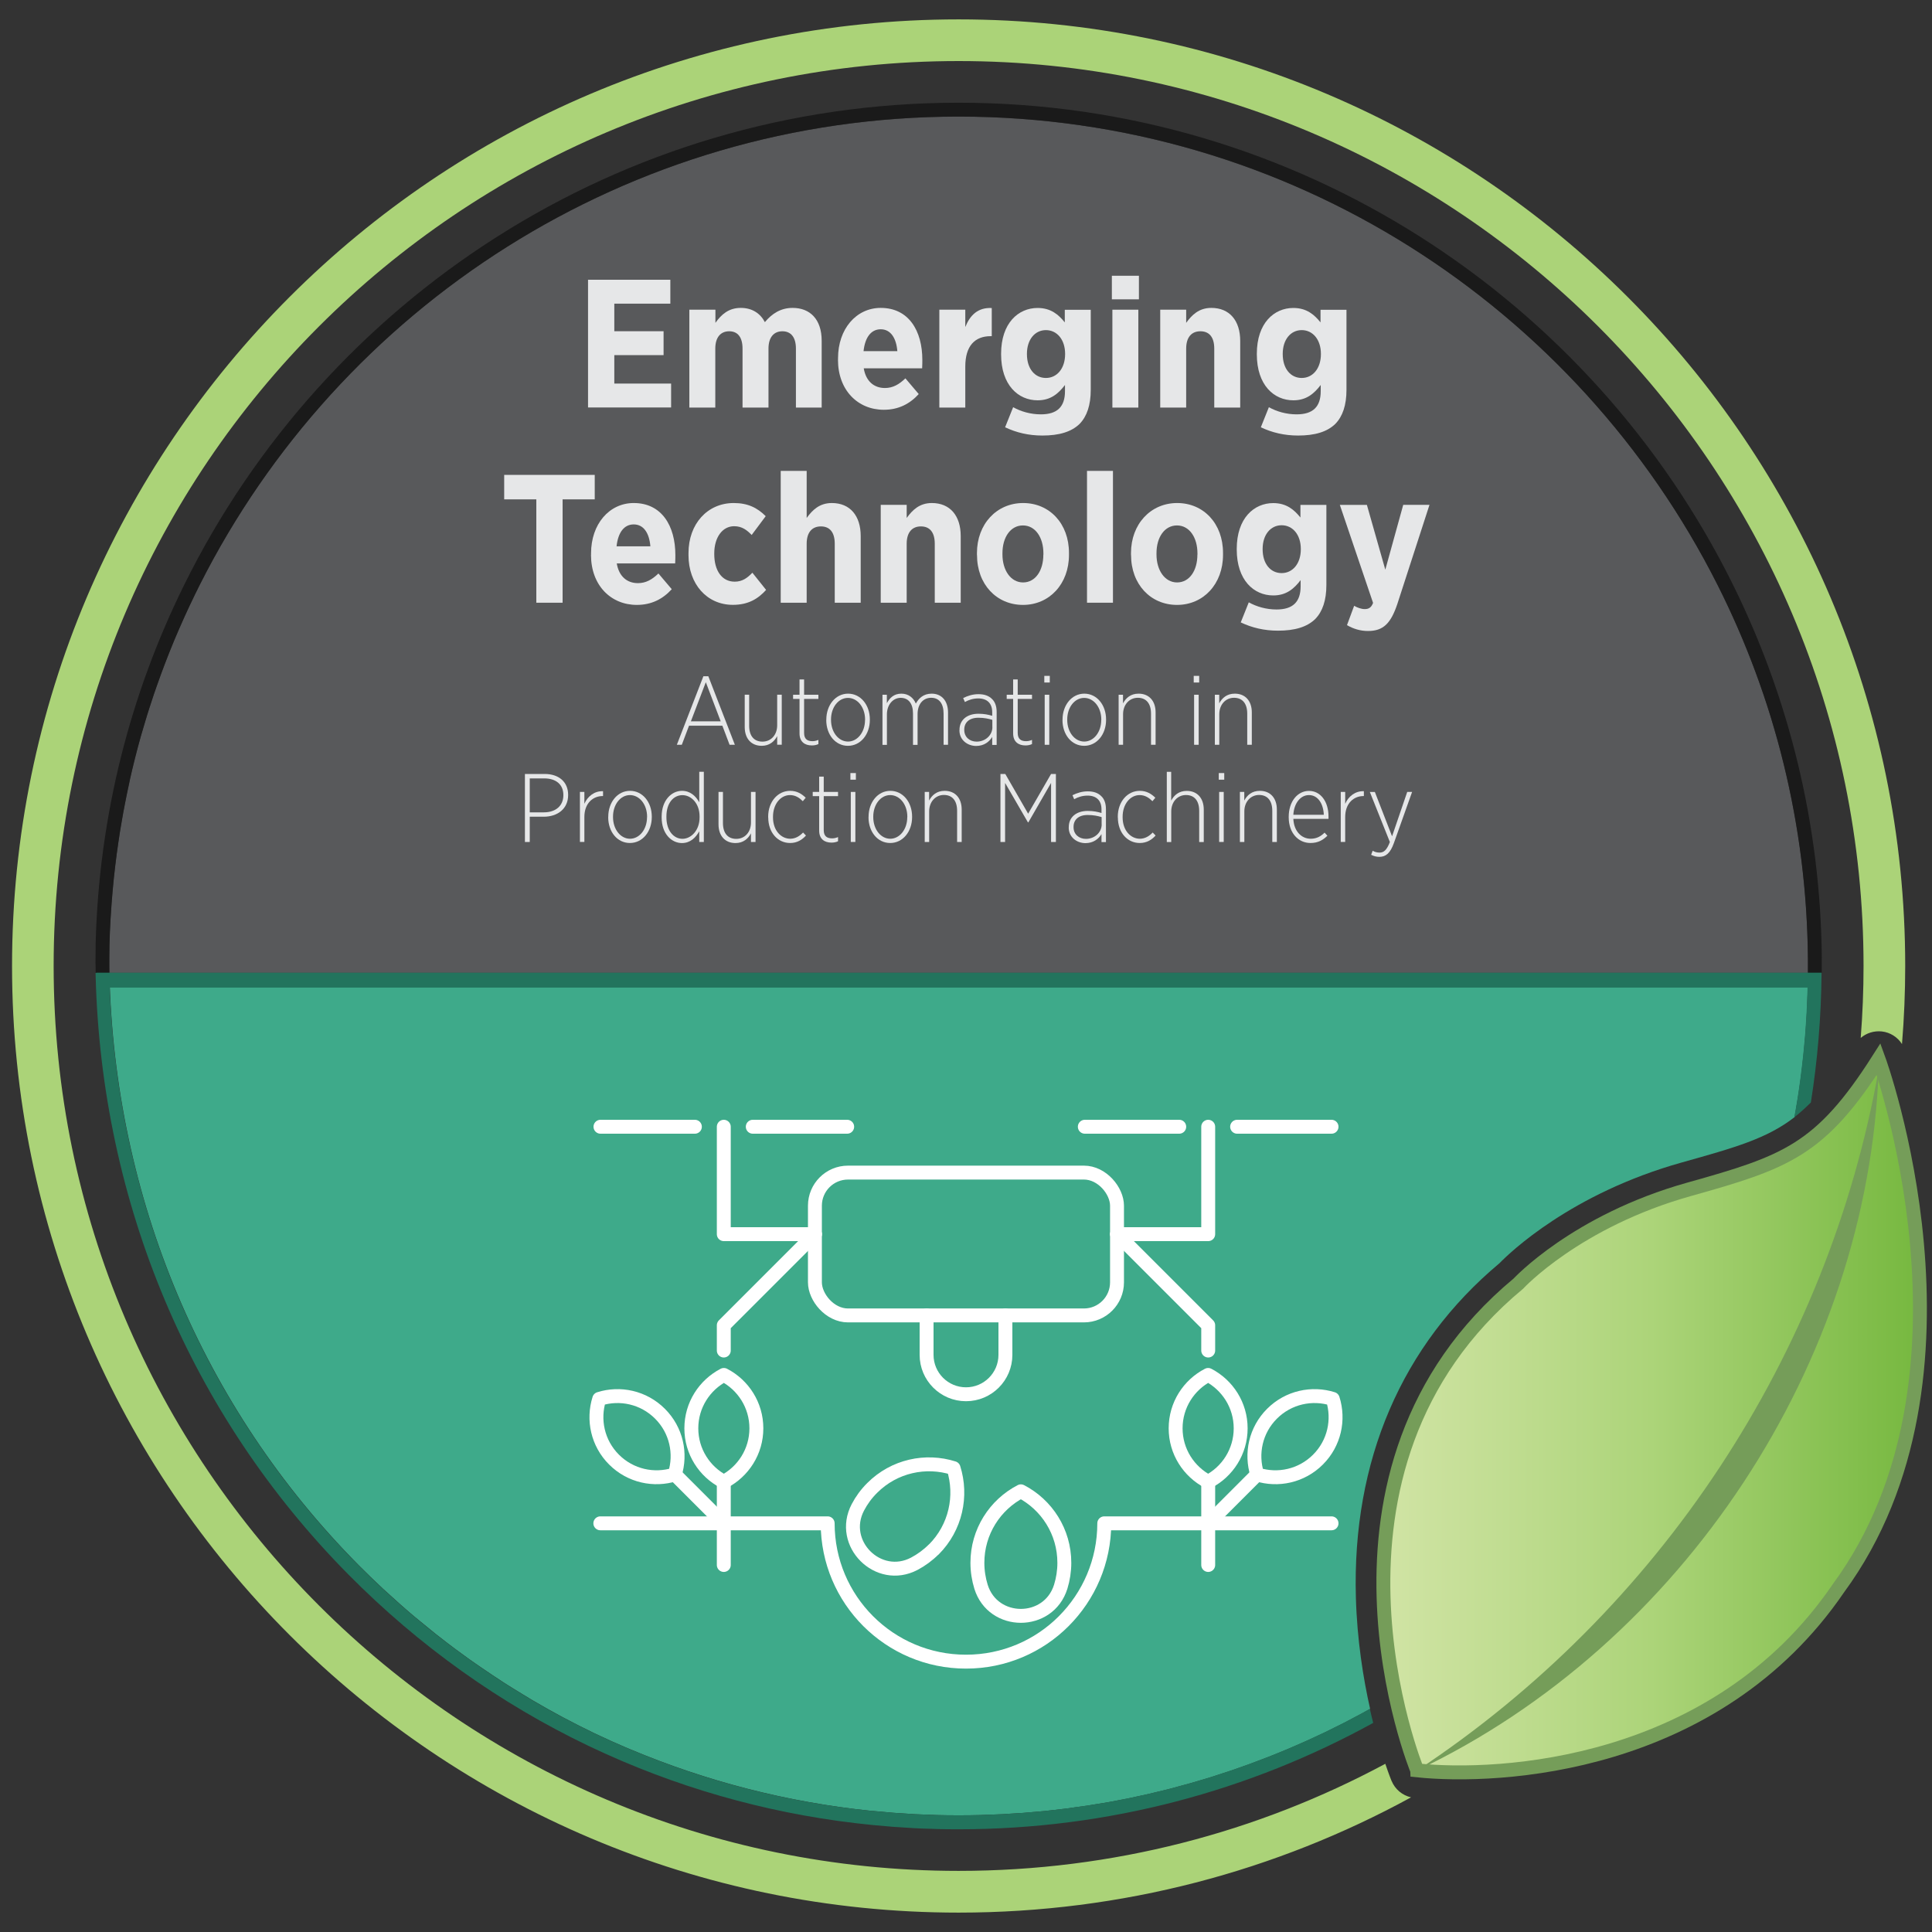 <?xml version="1.0" encoding="UTF-8"?>
<svg id="Layer_1" data-name="Layer 1" xmlns="http://www.w3.org/2000/svg" xmlns:xlink="http://www.w3.org/1999/xlink" viewBox="0 0 300 300">
  <rect x="0" y="0" width="300" height="300" fill="#333333" stroke="none"/>
  <defs>
    <style>
      .cls-1 {
        fill: #759d59;
      }

      .cls-1, .cls-2, .cls-3, .cls-4, .cls-5, .cls-6, .cls-7, .cls-8 {
        stroke-width: 0px;
      }

      .cls-2 {
        fill: #3eaa8a;
      }

      .cls-3, .cls-9 {
        fill: none;
      }

      .cls-4 {
        fill: #1a1a1a;
      }

      .cls-5 {
        fill: #abd378;
      }

      .cls-9 {
        stroke: #fff;
        stroke-linecap: round;
        stroke-linejoin: round;
      }

      .cls-9, .cls-10 {
        stroke-width: 2.16px;
      }

      .cls-6 {
        fill: #58595b;
      }

      .cls-7 {
        fill: #22745d;
      }

      .cls-8 {
        fill: #e6e7e8;
      }

      .cls-10 {
        fill: url(#Yellow_Green);
        stroke: #759d59;
        stroke-miterlimit: 10;
      }
    </style>
    <linearGradient id="Yellow_Green" data-name="Yellow Green" x1="214.81" y1="219.83" x2="298.13" y2="219.83" gradientUnits="userSpaceOnUse">
      <stop offset="0" stop-color="#d1e4a5"/>
      <stop offset=".5" stop-color="#acd479"/>
      <stop offset="1" stop-color="#76b83f"/>
    </linearGradient>
  </defs>
  <g>
    <path class="cls-6" d="M280.74,148.9c-.01-1.22-.04-2.45-.08-3.66-.01-.39-.04-.77-.05-1.16-.04-.83-.08-1.67-.13-2.5-.03-.44-.06-.88-.09-1.32-.06-.78-.12-1.56-.19-2.34-.04-.44-.08-.88-.13-1.32-.08-.79-.17-1.58-.26-2.37-.05-.4-.1-.81-.15-1.21-.11-.87-.24-1.75-.37-2.62-.05-.31-.09-.61-.14-.92-.57-3.63-1.29-7.22-2.15-10.74-.04-.16-.08-.31-.12-.47-.25-1.02-.52-2.04-.79-3.05-.05-.19-.11-.38-.16-.57-.28-1-.57-2-.87-3-.05-.16-.09-.31-.14-.47-.34-1.09-.68-2.17-1.05-3.24-.02-.05-.03-.09-.05-.14-1.98-5.85-4.37-11.53-7.12-16.98,0,0,0,0,0,0-21.72-43.09-66.38-72.71-117.84-72.71S52.72,47.73,31,90.82c-.49.96-.96,1.94-1.42,2.92-.03.07-.07.13-.1.2h0c-.54,1.16-1.07,2.32-1.58,3.49-.05.11-.1.23-.15.34-.5,1.15-.98,2.31-1.45,3.48-.22.56-.44,1.11-.65,1.67-.2.52-.4,1.04-.59,1.57-.25.68-.5,1.37-.74,2.06-.14.39-.28.79-.41,1.18,0,0,0,0,0,0-.24.71-.47,1.42-.7,2.13,0,0,0,0,0,0-.12.38-.24.75-.36,1.13-.12.4-.24.8-.36,1.2-.21.7-.42,1.39-.62,2.1,0,0,0,0,0,0-.62,2.2-1.18,4.43-1.69,6.68,0,0,0,.02,0,.02,0,0,0,0,0,0-.07.3-.13.6-.19.9-.1.45-.19.91-.29,1.37-.19.93-.37,1.87-.55,2.81-.02.11-.04.22-.06.33-.17.91-.32,1.83-.47,2.74,0,0,0,0,0,0-.09.59-.18,1.19-.27,1.79-.08.57-.16,1.14-.24,1.71-.07.56-.14,1.12-.21,1.68-.08.68-.16,1.35-.23,2.03-.07.66-.13,1.32-.19,1.98-.11,1.3-.21,2.6-.29,3.91,0,.15-.02.3-.03.45-.08,1.35-.14,2.71-.17,4.07h0c-.01.66-.04,2.99-.01,4.3h263.76v-2.17Z"/>
    <path class="cls-10" d="M220.06,274.89s-19.16-46.62,15.71-75.57c0,0,8.98-9.73,26.51-14.64,15.05-4.22,20.42-6.06,29.43-20.22,0,0,17.97,49.2-6.24,82.16-19.05,27.94-52.74,29.6-65.41,28.28Z"/>
    <path class="cls-1" d="M291.72,166.07c-1.64,45.55-30.51,89.27-71.65,108.83,37.59-24.85,63.79-64.43,71.65-108.83h0Z"/>
    <path class="cls-2" d="M280.75,151.08H16.99c.8,34.89,14.43,67.41,38.63,91.88.03.03.06.06.09.09,1.25,1.26,2.51,2.48,3.8,3.68.44.41.9.81,1.34,1.21.89.81,1.78,1.61,2.69,2.39.53.46,1.08.9,1.62,1.35.84.7,1.69,1.39,2.54,2.07.57.45,1.15.9,1.74,1.35.85.65,1.7,1.29,2.57,1.91.59.43,1.18.86,1.78,1.27.89.62,1.79,1.23,2.69,1.83.58.38,1.15.77,1.74,1.15.99.64,2,1.25,3,1.86.51.31,1.01.62,1.52.92,1.5.88,3.01,1.73,4.54,2.55.08.04.15.08.23.12,1.6.85,3.21,1.67,4.84,2.45.21.1.42.2.63.29.67.31,1.34.62,2.01.93.67.3,1.34.59,2.01.88.23.1.47.2.7.3.06.02.12.05.18.07,11.72,4.93,24.29,8.21,37.43,9.56.03,0,.05,0,.08,0h0c1.01.1,2.03.19,3.04.27.11,0,.22.02.33.03.92.07,1.85.13,2.78.18.2.01.39.03.59.04.87.04,1.75.07,2.62.1.25,0,.5.02.74.03,1.12.03,2.24.04,3.36.04s2.26-.01,3.39-.04c.4-.01.79-.03,1.19-.05.73-.03,1.45-.05,2.18-.08.47-.02.94-.06,1.41-.09.65-.04,1.3-.07,1.94-.12.46-.04.92-.08,1.38-.12.65-.06,1.3-.11,1.95-.17.47-.05.94-.11,1.41-.16.63-.07,1.26-.14,1.89-.22.49-.06.98-.14,1.48-.21.6-.08,1.2-.16,1.8-.25.5-.08.99-.16,1.48-.24.59-.1,1.18-.19,1.77-.29.49-.09.98-.19,1.48-.28.58-.11,1.17-.22,1.75-.34.49-.1.98-.21,1.47-.32.58-.12,1.15-.24,1.73-.38.49-.11.97-.24,1.45-.35.57-.14,1.15-.27,1.71-.42.48-.12.96-.26,1.44-.39.56-.15,1.13-.3,1.69-.46.48-.14.95-.28,1.43-.42.56-.17,1.12-.33,1.68-.5.47-.15.94-.3,1.41-.46.55-.18,1.11-.35,1.66-.54.47-.16.94-.33,1.41-.49.54-.19,1.09-.38,1.63-.58.47-.17.93-.35,1.4-.53.54-.2,1.08-.4,1.61-.61.46-.18.92-.38,1.39-.56.53-.21,1.06-.43,1.58-.65.46-.2.92-.4,1.38-.6.52-.23,1.04-.45,1.55-.68.46-.21.9-.42,1.36-.63.51-.24,1.03-.47,1.54-.72.45-.21.89-.44,1.33-.66.51-.25,1.02-.5,1.53-.76.44-.22.87-.46,1.31-.69.5-.27,1.01-.53,1.51-.8.4-.22.8-.45,1.2-.67-1.07-4.73-2.02-10.67-2.21-17.28-.6-21.27,7.11-39.21,22.3-51.92,1.58-1.62,11.1-10.82,28.3-15.64,8.28-2.32,13.21-3.7,17.52-7.04.08-.42.15-.83.22-1.25.1-.58.2-1.15.29-1.73.08-.51.15-1.02.23-1.53.08-.58.17-1.16.24-1.74.07-.51.13-1.03.19-1.55.07-.58.14-1.17.2-1.75.05-.52.1-1.04.15-1.56.05-.59.11-1.17.16-1.76.04-.52.08-1.05.11-1.57.04-.59.08-1.18.11-1.77.03-.53.05-1.06.07-1.58.03-.59.05-1.19.07-1.78.02-.53.02-1.07.03-1.6,0-.28.02-.56.03-.84,0,.28,0,.56-.01.84,0-.41.02-.81.03-1.22Z"/>
    <path class="cls-5" d="M216.07,276.52c-.05-.13-.43-1.06-.96-2.64-19.75,10.61-42.31,16.63-66.26,16.63-77.48,0-140.52-63.04-140.52-140.52S71.37,9.48,148.85,9.48s140.52,63.04,140.52,140.52c0,3.76-.15,7.49-.44,11.17.89-.76,2.06-1.13,3.26-1.01,1.31.14,2.46.88,3.15,1.96.33-4,.5-8.04.5-12.13C295.84,68.95,229.9,3.01,148.85,3.01S1.87,68.95,1.87,150s65.94,146.99,146.99,146.99c25.43,0,49.36-6.49,70.25-17.9-1.36-.31-2.49-1.25-3.03-2.56Z"/>
    <path class="cls-3" d="M97.88,271.64c11.84,5,24.42,8.23,37.43,9.56-13.14-1.35-25.71-4.63-37.43-9.56Z"/>
    <path class="cls-3" d="M19.15,126.07c-.02.11-.04.22-.06.33.02-.11.04-.22.06-.33Z"/>
    <path class="cls-3" d="M27.9,97.43c-.05.11-.1.23-.15.34.05-.11.1-.23.15-.34Z"/>
    <path class="cls-3" d="M17.19,142.25c0,.15-.02.3-.03.45,0-.15.02-.3.03-.45Z"/>
    <path class="cls-4" d="M282.89,148.82h0c-.18-20.79-5.12-40.47-13.78-58C247.21,46.5,201.54,15.95,148.85,15.95S50.49,46.5,28.6,90.82c-8.35,16.89-13.24,35.77-13.75,55.73h0c0,.07,0,.14,0,.2h0c0,.44-.02,1.51-.02,2.59,0,.58.02,1.16.03,1.74h2.13c-.03-1.31,0-3.64.01-4.3h0c.03-1.36.09-2.72.17-4.07,0-.15.02-.3.03-.45.08-1.31.17-2.61.29-3.91.06-.66.12-1.32.19-1.98.07-.68.15-1.35.23-2.03.07-.56.13-1.12.21-1.68.08-.57.16-1.14.24-1.71.09-.6.18-1.19.27-1.79,0,0,0,0,0,0,.15-.92.31-1.83.47-2.74.02-.11.04-.22.06-.33.17-.94.36-1.87.55-2.81.09-.46.19-.91.29-1.37.07-.3.13-.6.19-.9,0,0,0,0,0,0,0,0,0-.02,0-.02.51-2.25,1.07-4.47,1.69-6.68,0,0,0,0,0,0,.2-.7.41-1.4.62-2.1.12-.4.23-.8.36-1.2.12-.38.24-.75.36-1.13,0,0,0,0,0,0,.23-.71.46-1.42.7-2.13,0,0,0,0,0,0,.13-.4.27-.79.41-1.18.24-.69.49-1.38.74-2.06.19-.52.39-1.04.59-1.57.21-.56.43-1.12.65-1.67.47-1.17.95-2.33,1.45-3.48.05-.11.1-.23.15-.34.51-1.17,1.04-2.34,1.58-3.49h0c.03-.07.07-.13.1-.2.46-.98.93-1.95,1.42-2.92C52.72,47.73,97.39,18.1,148.85,18.1s96.11,29.63,117.84,72.71c8.82,17.49,13.86,37.19,14.04,58.04v2.22h2.15v-2.16h0s0,0,0-.01v-.09Z"/>
    <g>
      <path class="cls-7" d="M144.75,281.82c-.88-.03-1.75-.06-2.62-.1-.2,0-.39-.03-.59-.04-.93-.05-1.85-.11-2.78-.18-.11,0-.22-.02-.33-.03-1.02-.08-2.03-.17-3.04-.27h0s-.05,0-.08,0c.03,0,.05,0,.08,0h0c1.01.1,2.03.19,3.04.27.11,0,.22.02.33.03.92.07,1.85.13,2.78.18.2.01.39.03.59.04.87.04,1.75.07,2.62.1.25,0,.5.02.74.03,1.12.03,2.24.04,3.36.04h0c-1.12,0-2.24-.01-3.36-.04-.25,0-.5-.02-.74-.03Z"/>
      <path class="cls-7" d="M92.99,269.46c.67.31,1.34.62,2.01.93.67.3,1.34.59,2.01.88.23.1.47.2.7.3.06.02.12.05.18.07-.06-.02-.12-.05-.18-.07-.23-.1-.47-.2-.7-.3-.67-.29-1.34-.58-2.01-.88-.67-.3-1.34-.61-2.01-.93-.21-.1-.42-.19-.63-.29-1.63-.78-3.24-1.6-4.84-2.45,1.6.85,3.21,1.67,4.84,2.45.21.1.42.2.63.29Z"/>
      <path class="cls-7" d="M87.36,266.64c.05.03.11.05.16.08-.08-.04-.15-.08-.23-.12.02.01.04.02.06.03,0,0,0,0,.01,0Z"/>
      <path class="cls-7" d="M14.94,151.05v.03h-.1c0,.13.01.27.01.4.89,35.31,14.73,68.21,39.23,92.99,11,11.12,23.59,20.06,37.26,26.61.34.16.67.32,1.01.47.55.26,1.11.52,1.67.77.78.35,1.57.7,2.36,1.04.13.06.26.12.4.17,13.07,5.55,27.04,8.98,41.47,10.1.1,0,.21.02.31.03.94.07,1.88.13,2.83.18.2.01.4.03.6.04.9.05,1.81.08,2.72.1.23,0,.47.02.7.03,1.14.03,2.28.04,3.42.04,23.33,0,45.28-5.99,64.4-16.52-.09-.35-.18-.72-.27-1.09-.08-.36-.17-.72-.25-1.09,0,0,0,0,0,0-.4.22-.8.45-1.2.67-.5.27-1.01.53-1.51.8-.44.23-.87.46-1.31.69-.51.26-1.02.51-1.53.76-.44.22-.88.44-1.33.66-.51.25-1.03.48-1.54.72-.45.21-.9.43-1.36.63-.51.23-1.03.45-1.55.68-.46.2-.92.41-1.38.6-.52.22-1.05.43-1.58.65-.46.19-.92.38-1.39.56-.53.21-1.07.41-1.61.61-.46.18-.93.36-1.4.53-.54.2-1.09.38-1.63.58-.47.17-.94.34-1.41.49-.55.19-1.11.36-1.66.54-.47.15-.94.31-1.41.46-.56.17-1.12.33-1.68.5-.48.14-.95.29-1.43.42-.56.16-1.13.31-1.69.46-.48.13-.96.27-1.44.39-.57.15-1.14.28-1.71.42-.48.12-.97.24-1.45.35-.57.13-1.15.25-1.73.38-.49.11-.98.22-1.47.32-.58.12-1.16.22-1.75.34-.49.09-.98.19-1.48.28-.59.1-1.18.2-1.77.29-.49.08-.99.17-1.48.24-.6.09-1.2.17-1.8.25-.49.07-.98.14-1.48.21-.63.08-1.26.15-1.89.22-.47.05-.94.11-1.41.16-.65.07-1.3.12-1.95.17-.46.04-.92.09-1.38.12-.65.05-1.29.08-1.94.12-.47.03-.94.07-1.41.09-.72.04-1.45.06-2.18.08-.4.01-.79.04-1.19.05-1.13.03-2.26.04-3.39.04h0c-1.12,0-2.24-.01-3.36-.04-.25,0-.5-.02-.74-.03-.88-.03-1.75-.06-2.62-.1-.2,0-.39-.03-.59-.04-.93-.05-1.85-.11-2.78-.18-.11,0-.22-.02-.33-.03-1.02-.08-2.03-.17-3.04-.27h0s-.05,0-.08,0c-13-1.33-25.58-4.56-37.43-9.56-.06-.02-.12-.05-.18-.07-.23-.1-.47-.2-.7-.3-.67-.29-1.34-.58-2.01-.88-.67-.3-1.34-.61-2.01-.93-.21-.1-.42-.19-.63-.29-1.63-.78-3.24-1.6-4.84-2.45-.05-.03-.11-.05-.16-.08,0,0,0,0-.01,0-.02-.01-.04-.02-.06-.03-1.53-.82-3.04-1.67-4.54-2.55-.51-.3-1.01-.62-1.52-.92-1.01-.61-2.01-1.22-3-1.86-.58-.38-1.16-.76-1.74-1.15-.9-.6-1.8-1.21-2.69-1.83-.6-.42-1.19-.84-1.78-1.27-.86-.63-1.72-1.26-2.57-1.91-.58-.44-1.16-.89-1.74-1.35-.86-.68-1.7-1.37-2.54-2.07-.54-.45-1.08-.9-1.62-1.35-.91-.78-1.8-1.58-2.69-2.39-.45-.41-.9-.8-1.34-1.21-1.29-1.2-2.55-2.43-3.8-3.68-.03-.03-.06-.06-.09-.09-23.67-23.94-37.23-55.58-38.55-89.62h263.64c0,.19,0,.38-.01.56-.02.59-.04,1.19-.07,1.78-.02.53-.04,1.06-.07,1.58-.03.59-.07,1.18-.11,1.77-.04.52-.07,1.05-.11,1.57-.05.59-.1,1.18-.16,1.76-.05.52-.1,1.04-.15,1.56-.06.59-.13,1.17-.2,1.75-.06.52-.12,1.03-.19,1.55-.08.58-.16,1.16-.24,1.74-.07.51-.15,1.02-.23,1.53-.09.58-.19,1.16-.29,1.73-.07.42-.14.84-.22,1.25,0,0,0,0,0,0,.43-.33.85-.68,1.27-1.06.44-.39.87-.8,1.3-1.23,1.04-6.55,1.6-13.25,1.66-20.08v-.07s-267.95,0-267.95,0Z"/>
    </g>
  </g>
  <g>
    <g>
      <path class="cls-8" d="M91.3,43.44h12.79v3.71h-8.7v4.28h7.65v3.71h-7.65v4.42h8.82v3.71h-12.9v-19.85Z"/>
      <path class="cls-8" d="M107.06,48.09h4.03v2.04c.91-1.28,2.04-2.32,3.94-2.32,1.76,0,3.03.85,3.74,2.21,1.11-1.33,2.47-2.21,4.31-2.21,2.69,0,4.51,1.76,4.51,5.1v10.38h-4v-9.16c0-1.76-.77-2.69-2.1-2.69s-2.16.94-2.16,2.69v9.16h-4.03v-9.16c0-1.76-.74-2.69-2.07-2.69s-2.16.94-2.16,2.69v9.16h-4.03v-15.2Z"/>
      <path class="cls-8" d="M130.13,55.86v-.25c0-4.51,2.81-7.8,6.63-7.8,4.34,0,6.46,3.54,6.46,8.08,0,.23,0,.71-.03,1.3h-9.07c.34,2.01,1.59,3.06,3.29,3.06,1.25,0,2.21-.57,3.18-1.5l2.07,2.44c-1.39,1.53-3.15,2.44-5.42,2.44-4.03,0-7.12-3.03-7.12-7.77ZM139.34,54.53c-.17-2.1-1.08-3.4-2.58-3.4s-2.44,1.25-2.67,3.4h5.25Z"/>
      <path class="cls-8" d="M145.86,48.09h4.03v2.69c.74-1.84,1.96-3.06,4.11-2.95v4.37h-.17c-2.47,0-3.94,1.53-3.94,4.71v6.38h-4.03v-15.2Z"/>
      <path class="cls-8" d="M156.07,66.35l1.25-3.12c1.22.68,2.72,1.11,4.31,1.11,2.52,0,3.74-1.16,3.74-3.6v-.96c-1.02,1.33-2.21,2.38-4.25,2.38-3,0-5.67-2.35-5.67-7.14v-.08c0-4.79,2.69-7.12,5.67-7.12,2.07,0,3.26,1.05,4.22,2.24v-1.96h4.03v12.42c0,2.41-.6,4.14-1.73,5.3-1.28,1.25-3.2,1.81-5.78,1.81-2.13,0-4.03-.45-5.78-1.28ZM165.39,54.98v-.03c0-2.24-1.28-3.69-2.98-3.69s-2.95,1.45-2.95,3.69v.03c0,2.3,1.25,3.71,2.95,3.71s2.98-1.45,2.98-3.71Z"/>
      <path class="cls-8" d="M172.65,42.82h4.2v3.66h-4.2v-3.66ZM172.73,48.09h4.03v15.2h-4.03v-15.2Z"/>
      <path class="cls-8" d="M180.16,48.09h4.03v2.04c.88-1.22,1.98-2.32,3.91-2.32,2.83,0,4.48,1.98,4.48,5.13v10.35h-4.03v-9.16c0-1.79-.79-2.69-2.15-2.69s-2.21.91-2.21,2.69v9.16h-4.03v-15.2Z"/>
      <path class="cls-8" d="M195.78,66.35l1.25-3.12c1.22.68,2.72,1.11,4.31,1.11,2.52,0,3.74-1.16,3.74-3.6v-.96c-1.02,1.33-2.21,2.38-4.25,2.38-3,0-5.67-2.35-5.67-7.14v-.08c0-4.79,2.69-7.12,5.67-7.12,2.07,0,3.26,1.05,4.22,2.24v-1.96h4.03v12.42c0,2.41-.6,4.14-1.73,5.3-1.28,1.25-3.2,1.81-5.78,1.81-2.13,0-4.03-.45-5.78-1.28ZM205.11,54.98v-.03c0-2.24-1.28-3.69-2.98-3.69s-2.95,1.45-2.95,3.69v.03c0,2.3,1.25,3.71,2.95,3.71s2.98-1.45,2.98-3.71Z"/>
      <path class="cls-8" d="M83.28,77.54h-4.99v-3.8h14.06v3.8h-4.99v16.05h-4.08v-16.05Z"/>
      <path class="cls-8" d="M91.78,86.16v-.25c0-4.51,2.81-7.8,6.63-7.8,4.34,0,6.46,3.54,6.46,8.08,0,.23,0,.71-.03,1.3h-9.07c.34,2.01,1.59,3.06,3.29,3.06,1.25,0,2.21-.57,3.18-1.5l2.07,2.44c-1.39,1.53-3.15,2.44-5.42,2.44-4.03,0-7.12-3.03-7.12-7.77ZM100.99,84.83c-.17-2.1-1.08-3.4-2.58-3.4s-2.44,1.25-2.67,3.4h5.25Z"/>
      <path class="cls-8" d="M106.91,86.22v-.34c0-4.51,2.92-7.77,7.03-7.77,2.18,0,3.66.74,4.96,2.04l-2.18,2.92c-.74-.76-1.5-1.36-2.72-1.36-1.84,0-3.09,1.76-3.09,4.22v.11c0,2.52,1.16,4.28,3.17,4.28,1.19,0,1.96-.57,2.75-1.39l2.13,2.67c-1.25,1.39-2.78,2.32-5.16,2.32-4.03,0-6.89-3.23-6.89-7.71Z"/>
      <path class="cls-8" d="M121.23,73.12h4.03v7.31c.88-1.22,1.98-2.32,3.91-2.32,2.83,0,4.48,1.98,4.48,5.13v10.35h-4.03v-9.16c0-1.79-.79-2.69-2.15-2.69s-2.21.91-2.21,2.69v9.16h-4.03v-20.47Z"/>
      <path class="cls-8" d="M136.76,78.39h4.03v2.04c.88-1.22,1.98-2.32,3.91-2.32,2.83,0,4.48,1.98,4.48,5.13v10.35h-4.03v-9.16c0-1.79-.79-2.69-2.15-2.69s-2.21.91-2.21,2.69v9.16h-4.03v-15.2Z"/>
      <path class="cls-8" d="M151.7,86.19v-.31c0-4.51,3.06-7.77,7.17-7.77s7.12,3.2,7.12,7.74v.31c0,4.51-3.03,7.77-7.14,7.77s-7.14-3.2-7.14-7.74ZM162.02,86.13v-.2c0-2.47-1.25-4.34-3.18-4.34s-3.18,1.84-3.18,4.31v.2c0,2.44,1.28,4.34,3.2,4.34s3.15-1.84,3.15-4.31Z"/>
      <path class="cls-8" d="M168.79,73.12h4.03v20.47h-4.03v-20.47Z"/>
      <path class="cls-8" d="M175.62,86.19v-.31c0-4.51,3.06-7.77,7.17-7.77s7.12,3.2,7.12,7.74v.31c0,4.51-3.03,7.77-7.14,7.77s-7.14-3.2-7.14-7.74ZM185.94,86.13v-.2c0-2.47-1.25-4.34-3.18-4.34s-3.18,1.84-3.18,4.31v.2c0,2.44,1.28,4.34,3.2,4.34s3.15-1.84,3.15-4.31Z"/>
      <path class="cls-8" d="M192.66,96.65l1.25-3.12c1.22.68,2.72,1.11,4.31,1.11,2.52,0,3.74-1.16,3.74-3.6v-.96c-1.02,1.33-2.21,2.38-4.25,2.38-3,0-5.67-2.35-5.67-7.14v-.08c0-4.79,2.69-7.12,5.67-7.12,2.07,0,3.26,1.05,4.22,2.24v-1.96h4.03v12.42c0,2.41-.6,4.14-1.73,5.3-1.28,1.25-3.2,1.81-5.78,1.81-2.13,0-4.03-.45-5.78-1.28ZM201.99,85.28v-.03c0-2.24-1.28-3.69-2.98-3.69s-2.95,1.45-2.95,3.69v.03c0,2.3,1.25,3.71,2.95,3.71s2.98-1.45,2.98-3.71Z"/>
      <path class="cls-8" d="M217.89,78.39h4.08l-4.99,15.39c-1.02,3.03-2.18,4.2-4.56,4.2-1.19,0-2.3-.34-3.26-.91l1.11-3c.48.28,1.11.51,1.64.51.62,0,1.02-.23,1.3-.96l-5.16-15.22h4.2l2.86,10.06,2.78-10.06Z"/>
    </g>
    <g>
      <path class="cls-8" d="M109.24,105.01h.75l4.12,10.64h-.82l-1.12-2.96h-5.18l-1.12,2.96h-.77l4.12-10.64ZM111.91,112.01l-2.31-6.08-2.32,6.08h4.63Z"/>
      <path class="cls-8" d="M115.64,112.9v-5.03h.69v4.83c0,1.57.75,2.46,2.07,2.46s2.28-1.04,2.28-2.54v-4.75h.71v7.77h-.71v-1.34c-.42.81-1.18,1.51-2.4,1.51-1.63,0-2.64-1.13-2.64-2.91Z"/>
      <path class="cls-8" d="M124.15,113.9v-5.37h-1v-.65h1v-2.38h.71v2.38h2.22v.65h-2.22v5.28c0,.97.53,1.28,1.3,1.28.3,0,.59-.06.92-.2v.65c-.32.15-.65.21-1.03.21-1.07,0-1.9-.56-1.9-1.86Z"/>
      <path class="cls-8" d="M128.31,111.8v-.06c0-2.25,1.43-4.03,3.38-4.03s3.38,1.75,3.38,4.01v.06c0,2.25-1.43,4.03-3.4,4.03s-3.37-1.75-3.37-4.01ZM134.33,111.8v-.06c0-1.93-1.19-3.37-2.66-3.37s-2.63,1.45-2.63,3.35v.06c0,1.93,1.18,3.37,2.64,3.37s2.64-1.45,2.64-3.35Z"/>
      <path class="cls-8" d="M137.02,107.88h.69v1.31c.42-.78,1.07-1.48,2.25-1.48,1.09,0,1.87.62,2.25,1.54.44-.79,1.16-1.54,2.45-1.54,1.55,0,2.55,1.1,2.55,2.94v5h-.69v-4.83c0-1.61-.72-2.47-1.93-2.47s-2.11.94-2.11,2.54v4.77h-.71v-4.86c0-1.58-.72-2.44-1.92-2.44s-2.13,1.09-2.13,2.55v4.75h-.69v-7.77Z"/>
      <path class="cls-8" d="M148.99,113.39v-.06c0-1.54,1.18-2.5,2.94-2.5.89,0,1.52.14,2.14.32v-.56c0-1.4-.81-2.14-2.17-2.14-.8,0-1.51.24-2.07.56l-.27-.62c.72-.35,1.48-.6,2.38-.6s1.6.24,2.1.75c.47.44.72,1.13.72,2.01v5.12h-.69v-1.24c-.45.75-1.27,1.4-2.49,1.4-1.31,0-2.6-.89-2.6-2.43ZM154.09,112.9v-1.12c-.57-.18-1.28-.33-2.17-.33-1.42,0-2.19.75-2.19,1.84v.06c0,1.1.84,1.81,1.92,1.81,1.34,0,2.45-.98,2.45-2.26Z"/>
      <path class="cls-8" d="M157.32,113.9v-5.37h-1v-.65h1v-2.38h.71v2.38h2.22v.65h-2.22v5.28c0,.97.53,1.28,1.3,1.28.3,0,.59-.06.92-.2v.65c-.32.15-.65.21-1.03.21-1.07,0-1.9-.56-1.9-1.86Z"/>
      <path class="cls-8" d="M162.16,104.95h.85v1.03h-.85v-1.03ZM162.22,107.88h.71v7.77h-.71v-7.77Z"/>
      <path class="cls-8" d="M164.99,111.8v-.06c0-2.25,1.43-4.03,3.38-4.03s3.38,1.75,3.38,4.01v.06c0,2.25-1.43,4.03-3.4,4.03s-3.37-1.75-3.37-4.01ZM171.01,111.8v-.06c0-1.93-1.19-3.37-2.66-3.37s-2.63,1.45-2.63,3.35v.06c0,1.93,1.18,3.37,2.64,3.37s2.64-1.45,2.64-3.35Z"/>
      <path class="cls-8" d="M173.69,107.88h.69v1.34c.44-.83,1.18-1.51,2.42-1.51,1.63,0,2.64,1.13,2.64,2.91v5.03h-.71v-4.83c0-1.57-.74-2.47-2.05-2.47s-2.29,1.06-2.29,2.55v4.75h-.69v-7.77Z"/>
      <path class="cls-8" d="M185.36,104.95h.85v1.03h-.85v-1.03ZM185.42,107.88h.71v7.77h-.71v-7.77Z"/>
      <path class="cls-8" d="M188.63,107.88h.69v1.34c.44-.83,1.18-1.51,2.42-1.51,1.63,0,2.64,1.13,2.64,2.91v5.03h-.71v-4.83c0-1.57-.74-2.47-2.05-2.47s-2.29,1.06-2.29,2.55v4.75h-.69v-7.77Z"/>
      <path class="cls-8" d="M81.51,120.18h3.06c2.19,0,3.65,1.22,3.65,3.24v.03c0,2.16-1.66,3.37-3.8,3.37h-2.16v3.92h-.75v-10.56ZM84.46,126.14c1.84,0,3.02-1.03,3.02-2.66v-.03c0-1.67-1.19-2.58-2.96-2.58h-2.26v5.27h2.2Z"/>
      <path class="cls-8" d="M90.05,122.97h.69v1.84c.5-1.15,1.57-2.01,2.9-1.95v.75h-.06c-1.51,0-2.84,1.12-2.84,3.25v3.88h-.69v-7.77Z"/>
      <path class="cls-8" d="M94.45,126.89v-.06c0-2.25,1.43-4.03,3.38-4.03s3.38,1.75,3.38,4.01v.06c0,2.25-1.43,4.03-3.4,4.03s-3.37-1.75-3.37-4.01ZM100.48,126.89v-.06c0-1.93-1.19-3.37-2.66-3.37s-2.63,1.45-2.63,3.35v.06c0,1.93,1.18,3.37,2.64,3.37s2.64-1.45,2.64-3.35Z"/>
      <path class="cls-8" d="M102.74,126.92v-.12c0-2.55,1.55-4,3.15-4,1.31,0,2.16.83,2.69,1.78v-4.74h.71v10.9h-.71v-1.66c-.54.98-1.39,1.83-2.69,1.83-1.6,0-3.15-1.42-3.15-3.98ZM108.63,126.92v-.15c0-2.02-1.3-3.3-2.66-3.3s-2.49,1.18-2.49,3.32v.11c0,2.11,1.15,3.35,2.49,3.35s2.66-1.3,2.66-3.32Z"/>
      <path class="cls-8" d="M111.57,128v-5.03h.69v4.83c0,1.57.75,2.46,2.07,2.46s2.28-1.04,2.28-2.54v-4.75h.71v7.77h-.71v-1.34c-.42.81-1.18,1.51-2.4,1.51-1.63,0-2.64-1.13-2.64-2.91Z"/>
      <path class="cls-8" d="M119.28,126.92v-.09c0-2.37,1.52-4.03,3.41-4.03,1.1,0,1.83.5,2.42,1.07l-.45.54c-.5-.5-1.12-.95-1.99-.95-1.43,0-2.64,1.36-2.64,3.37v.08c0,2.07,1.27,3.33,2.69,3.33.81-.01,1.46-.42,1.98-.97l.45.47c-.57.63-1.34,1.16-2.46,1.16-1.92,0-3.4-1.61-3.4-3.98Z"/>
      <path class="cls-8" d="M127.2,128.99v-5.37h-1v-.65h1v-2.38h.71v2.38h2.22v.65h-2.22v5.28c0,.97.53,1.28,1.3,1.28.3,0,.59-.06.92-.2v.65c-.32.15-.65.21-1.03.21-1.07,0-1.9-.56-1.9-1.86Z"/>
      <path class="cls-8" d="M132.05,120.04h.85v1.03h-.85v-1.03ZM132.11,122.97h.71v7.77h-.71v-7.77Z"/>
      <path class="cls-8" d="M134.87,126.89v-.06c0-2.25,1.43-4.03,3.38-4.03s3.38,1.75,3.38,4.01v.06c0,2.25-1.43,4.03-3.4,4.03s-3.37-1.75-3.37-4.01ZM140.89,126.89v-.06c0-1.93-1.19-3.37-2.66-3.37s-2.63,1.45-2.63,3.35v.06c0,1.93,1.18,3.37,2.64,3.37s2.64-1.45,2.64-3.35Z"/>
      <path class="cls-8" d="M143.58,122.97h.69v1.34c.44-.83,1.18-1.51,2.42-1.51,1.63,0,2.64,1.13,2.64,2.91v5.03h-.71v-4.83c0-1.57-.74-2.47-2.05-2.47s-2.29,1.06-2.29,2.55v4.75h-.69v-7.77Z"/>
      <path class="cls-8" d="M155.35,120.18h.75l3.55,6.17,3.56-6.17h.75v10.56h-.75v-9.17l-3.53,6.13h-.06l-3.55-6.13v9.17h-.72v-10.56Z"/>
      <path class="cls-8" d="M165.96,128.48v-.06c0-1.54,1.18-2.5,2.94-2.5.89,0,1.52.14,2.14.32v-.56c0-1.4-.81-2.14-2.17-2.14-.8,0-1.51.24-2.07.56l-.27-.62c.72-.35,1.48-.6,2.38-.6s1.6.24,2.1.75c.47.44.72,1.13.72,2.01v5.12h-.69v-1.24c-.45.75-1.27,1.4-2.49,1.4-1.31,0-2.6-.89-2.6-2.43ZM171.06,128v-1.12c-.57-.18-1.28-.33-2.17-.33-1.42,0-2.19.75-2.19,1.84v.06c0,1.1.84,1.81,1.92,1.81,1.34,0,2.45-.98,2.45-2.26Z"/>
      <path class="cls-8" d="M173.57,126.92v-.09c0-2.37,1.52-4.03,3.41-4.03,1.1,0,1.83.5,2.42,1.07l-.45.54c-.5-.5-1.12-.95-1.99-.95-1.43,0-2.64,1.36-2.64,3.37v.08c0,2.07,1.27,3.33,2.69,3.33.81-.01,1.46-.42,1.98-.97l.45.47c-.57.63-1.34,1.16-2.46,1.16-1.92,0-3.4-1.61-3.4-3.98Z"/>
      <path class="cls-8" d="M181.17,119.85h.69v4.47c.44-.83,1.18-1.51,2.42-1.51,1.63,0,2.64,1.13,2.64,2.91v5.03h-.71v-4.83c0-1.57-.74-2.47-2.05-2.47s-2.29,1.06-2.29,2.55v4.75h-.69v-10.9Z"/>
      <path class="cls-8" d="M189.25,120.04h.85v1.03h-.85v-1.03ZM189.31,122.97h.71v7.77h-.71v-7.77Z"/>
      <path class="cls-8" d="M192.52,122.97h.69v1.34c.44-.83,1.18-1.51,2.42-1.51,1.63,0,2.64,1.13,2.64,2.91v5.03h-.71v-4.83c0-1.57-.74-2.47-2.05-2.47s-2.29,1.06-2.29,2.55v4.75h-.69v-7.77Z"/>
      <path class="cls-8" d="M200.11,126.91v-.06c0-2.4,1.37-4.04,3.15-4.04s3.03,1.63,3.03,3.98v.36h-5.46c.09,1.98,1.31,3.09,2.69,3.09.94,0,1.6-.39,2.16-.95l.44.48c-.69.68-1.46,1.13-2.64,1.13-1.83,0-3.37-1.51-3.37-4ZM205.56,126.52c-.06-1.64-.86-3.06-2.31-3.06-1.3,0-2.31,1.24-2.42,3.06h4.72Z"/>
      <path class="cls-8" d="M208.19,122.97h.69v1.84c.5-1.15,1.57-2.01,2.9-1.95v.75h-.06c-1.51,0-2.84,1.12-2.84,3.25v3.88h-.69v-7.77Z"/>
      <path class="cls-8" d="M218.52,122.97h.75l-2.82,7.92c-.57,1.61-1.27,2.16-2.26,2.16-.44,0-.84-.09-1.28-.32l.24-.63c.3.18.63.29,1.07.29.68,0,1.12-.41,1.6-1.64l-3.11-7.77h.78l2.67,6.88,2.35-6.88Z"/>
    </g>
  </g>
  <g>
    <path class="cls-9" d="M206.76,236.54h-35.29c0,5.93-2.41,11.3-6.29,15.19s-9.25,6.29-15.18,6.29-11.3-2.4-15.19-6.29c-3.89-3.89-6.29-9.26-6.29-15.19h-35.3"/>
    <path class="cls-9" d="M165.27,242.67c0,1.29-.2,2.54-.56,3.71-1.88,6.04-10.51,6.04-12.38,0-.36-1.17-.56-2.42-.56-3.71,0-4.83,2.74-9.02,6.75-11.1,4.01,2.08,6.75,6.27,6.75,11.1Z"/>
    <path class="cls-9" d="M144.99,240.59c-.91.91-1.94,1.66-3.02,2.23-5.6,2.94-11.7-3.16-8.76-8.76.57-1.09,1.31-2.11,2.23-3.02,3.42-3.42,8.32-4.44,12.63-3.07,1.36,4.31.34,9.21-3.07,12.63Z"/>
    <line class="cls-9" x1="187.61" y1="243.01" x2="187.61" y2="230.08"/>
    <line class="cls-9" x1="187.61" y1="236.55" x2="195.22" y2="228.94"/>
    <path class="cls-9" d="M192.65,221.79c0,3.61-2.05,6.74-5.05,8.29-3-1.56-5.05-4.68-5.05-8.29s2.05-6.74,5.05-8.29c3,1.56,5.05,4.68,5.05,8.29Z"/>
    <path class="cls-9" d="M204.65,226.65c-2.55,2.55-6.21,3.32-9.43,2.3-1.02-3.22-.26-6.88,2.3-9.43,2.55-2.55,6.21-3.32,9.43-2.3,1.02,3.22.26,6.88-2.3,9.43Z"/>
    <line class="cls-9" x1="112.39" y1="243.01" x2="112.39" y2="230.08"/>
    <line class="cls-9" x1="112.39" y1="236.55" x2="104.78" y2="228.94"/>
    <path class="cls-9" d="M107.35,221.79c0,3.61,2.05,6.74,5.05,8.29,3-1.56,5.05-4.68,5.05-8.29s-2.05-6.74-5.05-8.29c-3,1.56-5.05,4.68-5.05,8.29Z"/>
    <path class="cls-9" d="M95.35,226.65c2.55,2.55,6.21,3.32,9.43,2.3,1.02-3.22.26-6.88-2.3-9.43-2.55-2.55-6.21-3.32-9.43-2.3-1.02,3.22-.26,6.88,2.3,9.43Z"/>
    <path class="cls-9" d="M156.12,204.26v6.12c0,3.38-2.74,6.12-6.12,6.12h0c-3.38,0-6.12-2.74-6.12-6.12v-6.12"/>
    <rect class="cls-9" x="126.54" y="182.08" width="46.91" height="22.18" rx="5.14" ry="5.14"/>
    <g>
      <line class="cls-9" x1="107.9" y1="174.96" x2="93.24" y2="174.96"/>
      <line class="cls-9" x1="131.55" y1="174.96" x2="116.89" y2="174.96"/>
    </g>
    <polyline class="cls-9" points="126.54 191.64 112.39 191.64 112.39 174.96"/>
    <g>
      <line class="cls-9" x1="192.1" y1="174.96" x2="206.76" y2="174.96"/>
      <line class="cls-9" x1="168.45" y1="174.96" x2="183.11" y2="174.96"/>
    </g>
    <polyline class="cls-9" points="173.46 191.64 187.61 191.64 187.61 174.96"/>
    <polyline class="cls-9" points="112.39 209.71 112.39 205.79 126.54 191.64"/>
    <polyline class="cls-9" points="187.61 209.71 187.61 205.79 173.46 191.64"/>
  </g>
</svg>